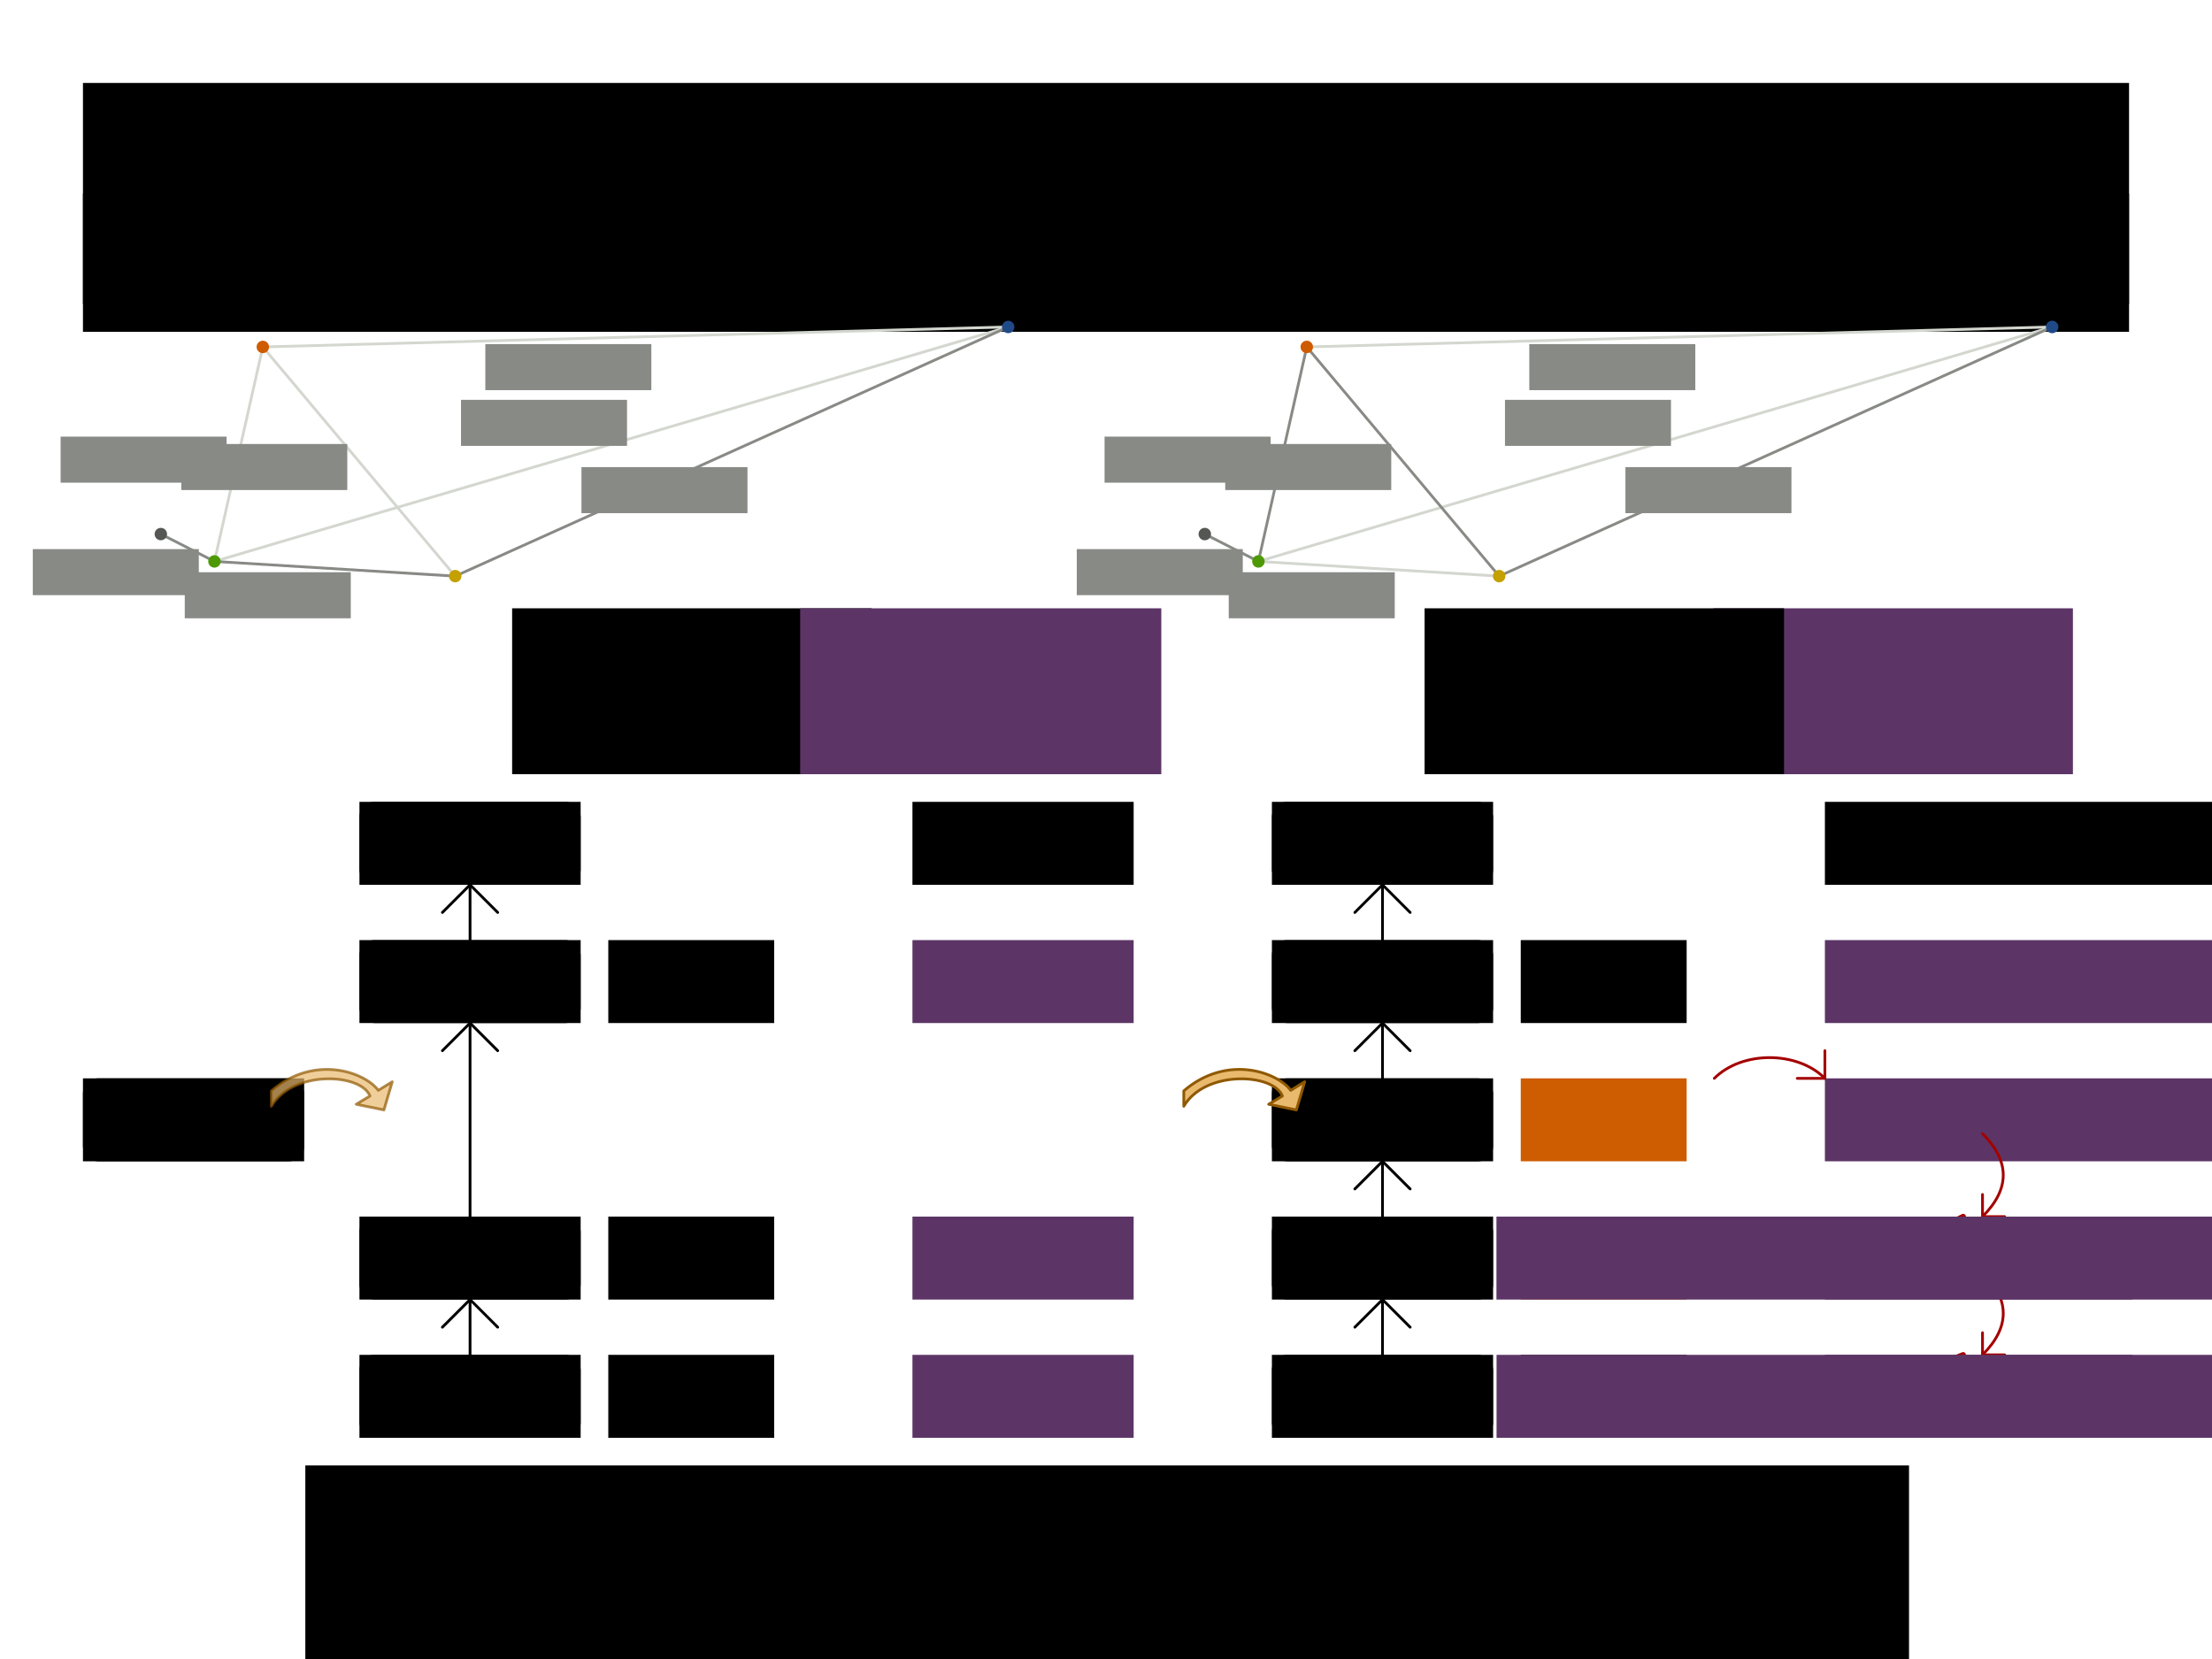 <?xml version="1.0" encoding="UTF-8" standalone="no"?>
<!-- Created with Inkscape (http://www.inkscape.org/) -->

<svg
   xmlns:dc="http://purl.org/dc/elements/1.1/"
   xmlns:cc="http://creativecommons.org/ns#"
   xmlns:rdf="http://www.w3.org/1999/02/22-rdf-syntax-ns#"
   xmlns:svg="http://www.w3.org/2000/svg"
   xmlns="http://www.w3.org/2000/svg"
   xmlns:sodipodi="http://sodipodi.sourceforge.net/DTD/sodipodi-0.dtd"
   xmlns:inkscape="http://www.inkscape.org/namespaces/inkscape"
   width="800"
   height="600"
   id="svg2"
   version="1.1"
   inkscape:version="0.48.3.1 r9886"
   sodipodi:docname="planningVariableListener.svg"
   inkscape:export-filename="planningVariableListener.png"
   inkscape:export-xdpi="90"
   inkscape:export-ydpi="90">
  <defs
     id="defs4">
    <inkscape:perspective
       sodipodi:type="inkscape:persp3d"
       inkscape:vp_x="0 : 526.18109 : 1"
       inkscape:vp_y="0 : 1000 : 0"
       inkscape:vp_z="744.09448 : 526.18109 : 1"
       inkscape:persp3d-origin="372.04724 : 350.78739 : 1"
       id="perspective10" />
    <inkscape:perspective
       id="perspective3633"
       inkscape:persp3d-origin="0.5 : 0.33333333 : 1"
       inkscape:vp_z="1 : 0.5 : 1"
       inkscape:vp_y="0 : 1000 : 0"
       inkscape:vp_x="0 : 0.5 : 1"
       sodipodi:type="inkscape:persp3d" />
    <inkscape:perspective
       id="perspective3633-0"
       inkscape:persp3d-origin="0.5 : 0.33333333 : 1"
       inkscape:vp_z="1 : 0.5 : 1"
       inkscape:vp_y="0 : 1000 : 0"
       inkscape:vp_x="0 : 0.5 : 1"
       sodipodi:type="inkscape:persp3d" />
    <inkscape:perspective
       id="perspective3633-4"
       inkscape:persp3d-origin="0.5 : 0.33333333 : 1"
       inkscape:vp_z="1 : 0.5 : 1"
       inkscape:vp_y="0 : 1000 : 0"
       inkscape:vp_x="0 : 0.5 : 1"
       sodipodi:type="inkscape:persp3d" />
    <inkscape:perspective
       id="perspective3633-6"
       inkscape:persp3d-origin="0.5 : 0.33333333 : 1"
       inkscape:vp_z="1 : 0.5 : 1"
       inkscape:vp_y="0 : 1000 : 0"
       inkscape:vp_x="0 : 0.5 : 1"
       sodipodi:type="inkscape:persp3d" />
    <inkscape:perspective
       id="perspective3702"
       inkscape:persp3d-origin="0.5 : 0.33333333 : 1"
       inkscape:vp_z="1 : 0.5 : 1"
       inkscape:vp_y="0 : 1000 : 0"
       inkscape:vp_x="0 : 0.5 : 1"
       sodipodi:type="inkscape:persp3d" />
    <inkscape:perspective
       id="perspective3740"
       inkscape:persp3d-origin="0.5 : 0.33333333 : 1"
       inkscape:vp_z="1 : 0.5 : 1"
       inkscape:vp_y="0 : 1000 : 0"
       inkscape:vp_x="0 : 0.5 : 1"
       sodipodi:type="inkscape:persp3d" />
    <inkscape:perspective
       id="perspective3775"
       inkscape:persp3d-origin="0.5 : 0.33333333 : 1"
       inkscape:vp_z="1 : 0.5 : 1"
       inkscape:vp_y="0 : 1000 : 0"
       inkscape:vp_x="0 : 0.5 : 1"
       sodipodi:type="inkscape:persp3d" />
    <inkscape:perspective
       id="perspective3775-7"
       inkscape:persp3d-origin="0.5 : 0.33333333 : 1"
       inkscape:vp_z="1 : 0.5 : 1"
       inkscape:vp_y="0 : 1000 : 0"
       inkscape:vp_x="0 : 0.5 : 1"
       sodipodi:type="inkscape:persp3d" />
    <inkscape:perspective
       id="perspective3775-4"
       inkscape:persp3d-origin="0.5 : 0.33333333 : 1"
       inkscape:vp_z="1 : 0.5 : 1"
       inkscape:vp_y="0 : 1000 : 0"
       inkscape:vp_x="0 : 0.5 : 1"
       sodipodi:type="inkscape:persp3d" />
    <inkscape:perspective
       id="perspective3775-75"
       inkscape:persp3d-origin="0.5 : 0.33333333 : 1"
       inkscape:vp_z="1 : 0.5 : 1"
       inkscape:vp_y="0 : 1000 : 0"
       inkscape:vp_x="0 : 0.5 : 1"
       sodipodi:type="inkscape:persp3d" />
    <inkscape:perspective
       id="perspective3896"
       inkscape:persp3d-origin="0.5 : 0.33333333 : 1"
       inkscape:vp_z="1 : 0.5 : 1"
       inkscape:vp_y="0 : 1000 : 0"
       inkscape:vp_x="0 : 0.5 : 1"
       sodipodi:type="inkscape:persp3d" />
    <inkscape:perspective
       id="perspective3896-4"
       inkscape:persp3d-origin="0.5 : 0.33333333 : 1"
       inkscape:vp_z="1 : 0.5 : 1"
       inkscape:vp_y="0 : 1000 : 0"
       inkscape:vp_x="0 : 0.5 : 1"
       sodipodi:type="inkscape:persp3d" />
    <inkscape:perspective
       id="perspective3927"
       inkscape:persp3d-origin="0.5 : 0.33333333 : 1"
       inkscape:vp_z="1 : 0.5 : 1"
       inkscape:vp_y="0 : 1000 : 0"
       inkscape:vp_x="0 : 0.5 : 1"
       sodipodi:type="inkscape:persp3d" />
    <inkscape:perspective
       id="perspective3927-3"
       inkscape:persp3d-origin="0.5 : 0.33333333 : 1"
       inkscape:vp_z="1 : 0.5 : 1"
       inkscape:vp_y="0 : 1000 : 0"
       inkscape:vp_x="0 : 0.5 : 1"
       sodipodi:type="inkscape:persp3d" />
    <inkscape:perspective
       id="perspective3927-8"
       inkscape:persp3d-origin="0.5 : 0.33333333 : 1"
       inkscape:vp_z="1 : 0.5 : 1"
       inkscape:vp_y="0 : 1000 : 0"
       inkscape:vp_x="0 : 0.5 : 1"
       sodipodi:type="inkscape:persp3d" />
    <inkscape:perspective
       id="perspective4002"
       inkscape:persp3d-origin="0.5 : 0.33333333 : 1"
       inkscape:vp_z="1 : 0.5 : 1"
       inkscape:vp_y="0 : 1000 : 0"
       inkscape:vp_x="0 : 0.5 : 1"
       sodipodi:type="inkscape:persp3d" />
    <inkscape:perspective
       id="perspective4002-7"
       inkscape:persp3d-origin="0.5 : 0.33333333 : 1"
       inkscape:vp_z="1 : 0.5 : 1"
       inkscape:vp_y="0 : 1000 : 0"
       inkscape:vp_x="0 : 0.5 : 1"
       sodipodi:type="inkscape:persp3d" />
    <inkscape:perspective
       id="perspective4002-2"
       inkscape:persp3d-origin="0.5 : 0.33333333 : 1"
       inkscape:vp_z="1 : 0.5 : 1"
       inkscape:vp_y="0 : 1000 : 0"
       inkscape:vp_x="0 : 0.5 : 1"
       sodipodi:type="inkscape:persp3d" />
    <inkscape:perspective
       id="perspective4077"
       inkscape:persp3d-origin="0.5 : 0.33333333 : 1"
       inkscape:vp_z="1 : 0.5 : 1"
       inkscape:vp_y="0 : 1000 : 0"
       inkscape:vp_x="0 : 0.5 : 1"
       sodipodi:type="inkscape:persp3d" />
    <inkscape:perspective
       id="perspective4077-4"
       inkscape:persp3d-origin="0.5 : 0.33333333 : 1"
       inkscape:vp_z="1 : 0.5 : 1"
       inkscape:vp_y="0 : 1000 : 0"
       inkscape:vp_x="0 : 0.5 : 1"
       sodipodi:type="inkscape:persp3d" />
    <inkscape:perspective
       id="perspective4077-46"
       inkscape:persp3d-origin="0.5 : 0.33333333 : 1"
       inkscape:vp_z="1 : 0.5 : 1"
       inkscape:vp_y="0 : 1000 : 0"
       inkscape:vp_x="0 : 0.5 : 1"
       sodipodi:type="inkscape:persp3d" />
    <inkscape:perspective
       id="perspective4152"
       inkscape:persp3d-origin="0.5 : 0.33333333 : 1"
       inkscape:vp_z="1 : 0.5 : 1"
       inkscape:vp_y="0 : 1000 : 0"
       inkscape:vp_x="0 : 0.5 : 1"
       sodipodi:type="inkscape:persp3d" />
    <inkscape:perspective
       id="perspective4152-7"
       inkscape:persp3d-origin="0.5 : 0.33333333 : 1"
       inkscape:vp_z="1 : 0.5 : 1"
       inkscape:vp_y="0 : 1000 : 0"
       inkscape:vp_x="0 : 0.5 : 1"
       sodipodi:type="inkscape:persp3d" />
    <inkscape:perspective
       id="perspective4152-0"
       inkscape:persp3d-origin="0.5 : 0.33333333 : 1"
       inkscape:vp_z="1 : 0.5 : 1"
       inkscape:vp_y="0 : 1000 : 0"
       inkscape:vp_x="0 : 0.5 : 1"
       sodipodi:type="inkscape:persp3d" />
    <inkscape:perspective
       id="perspective4227"
       inkscape:persp3d-origin="0.5 : 0.33333333 : 1"
       inkscape:vp_z="1 : 0.5 : 1"
       inkscape:vp_y="0 : 1000 : 0"
       inkscape:vp_x="0 : 0.5 : 1"
       sodipodi:type="inkscape:persp3d" />
    <inkscape:perspective
       id="perspective4227-1"
       inkscape:persp3d-origin="0.5 : 0.33333333 : 1"
       inkscape:vp_z="1 : 0.5 : 1"
       inkscape:vp_y="0 : 1000 : 0"
       inkscape:vp_x="0 : 0.5 : 1"
       sodipodi:type="inkscape:persp3d" />
    <inkscape:perspective
       id="perspective4227-3"
       inkscape:persp3d-origin="0.5 : 0.33333333 : 1"
       inkscape:vp_z="1 : 0.5 : 1"
       inkscape:vp_y="0 : 1000 : 0"
       inkscape:vp_x="0 : 0.5 : 1"
       sodipodi:type="inkscape:persp3d" />
    <inkscape:perspective
       id="perspective2987"
       inkscape:persp3d-origin="0.5 : 0.33333333 : 1"
       inkscape:vp_z="1 : 0.5 : 1"
       inkscape:vp_y="0 : 1000 : 0"
       inkscape:vp_x="0 : 0.5 : 1"
       sodipodi:type="inkscape:persp3d" />
    <inkscape:perspective
       id="perspective3018"
       inkscape:persp3d-origin="0.5 : 0.33333333 : 1"
       inkscape:vp_z="1 : 0.5 : 1"
       inkscape:vp_y="0 : 1000 : 0"
       inkscape:vp_x="0 : 0.5 : 1"
       sodipodi:type="inkscape:persp3d" />
    <inkscape:perspective
       id="perspective3049"
       inkscape:persp3d-origin="0.5 : 0.33333333 : 1"
       inkscape:vp_z="1 : 0.5 : 1"
       inkscape:vp_y="0 : 1000 : 0"
       inkscape:vp_x="0 : 0.5 : 1"
       sodipodi:type="inkscape:persp3d" />
  </defs>
  <sodipodi:namedview
     id="base"
     pagecolor="#ffffff"
     bordercolor="#666666"
     borderopacity="1.0"
     inkscape:pageopacity="1"
     inkscape:pageshadow="2"
     inkscape:zoom="1.3483333"
     inkscape:cx="400"
     inkscape:cy="300"
     inkscape:document-units="px"
     inkscape:current-layer="layer3"
     showgrid="true"
     width="800px"
     borderlayer="true"
     gridtolerance="10"
     inkscape:window-width="1680"
     inkscape:window-height="991"
     inkscape:window-x="1680"
     inkscape:window-y="27"
     inkscape:window-maximized="1"
     inkscape:snap-grids="false"
     inkscape:snap-bbox="false"
     showguides="true"
     inkscape:guide-bbox="true"
     inkscape:object-nodes="true"
     inkscape:snap-object-midpoints="true"
     inkscape:snap-nodes="true">
    <inkscape:grid
       empspacing="10"
       visible="true"
       enabled="true"
       snapvisiblegridlinesonly="true"
       spacingx="10px"
       spacingy="10px"
       dotted="true"
       type="xygrid"
       id="grid2845" />
  </sodipodi:namedview>
  <g
     inkscape:label="Base"
     inkscape:groupmode="layer"
     id="layer1"
     transform="translate(0,-452.362)">
    <flowRoot
       xml:space="preserve"
       id="flowRoot4302"
       style="font-size:36px;font-style:normal;font-variant:normal;font-weight:normal;font-stretch:normal;text-align:center;line-height:125%;writing-mode:lr-tb;text-anchor:middle;fill:#000000;fill-opacity:1;stroke:none;font-family:Arial;-inkscape-font-specification:Arial"
       transform="translate(-20,262.362)"><flowRegion
         id="flowRegion4304"><rect
           id="rect4306"
           width="740"
           height="90"
           x="50"
           y="220"
           style="font-size:36px;text-align:center;text-anchor:middle" /></flowRegion><flowPara
         id="flowPara4621">Planning Variable Listener</flowPara></flowRoot>    <g
       id="g3709"
       transform="translate(0,20)" />
    <flowRoot
       xml:space="preserve"
       id="flowRoot4157"
       style="fill:black;stroke:none;stroke-opacity:1;stroke-width:1px;stroke-linejoin:miter;stroke-linecap:butt;fill-opacity:1;font-family:Sans;font-style:normal;font-weight:normal;font-size:40px;line-height:125%;letter-spacing:0px;word-spacing:0px"><flowRegion
         id="flowRegion4159"><rect
           id="rect4161"
           width="10.955"
           height="72.472"
           x="16.011"
           y="-53.933" /></flowRegion><flowPara
         id="flowPara4163" /></flowRoot>    <flowRoot
       transform="translate(-20,372.362)"
       xml:space="preserve"
       id="flowRoot4302-6"
       style="font-size:14px;font-style:normal;font-variant:normal;font-weight:normal;font-stretch:normal;text-align:center;line-height:125%;writing-mode:lr-tb;text-anchor:middle;fill:#000000;fill-opacity:1;stroke:none;display:inline;font-family:Arial;-inkscape-font-specification:Arial"><flowRegion
         id="flowRegion4304-7"><rect
           id="rect4306-3"
           width="740"
           height="40"
           x="50"
           y="150"
           style="font-size:14px;text-align:center;text-anchor:middle" /></flowRegion><flowPara
         id="flowPara3157">When a Customer's assignment changes,</flowPara><flowPara
         id="flowPara3108">the arrival time of that customer (and of its trailing customers) change too.</flowPara></flowRoot>    <rect
       ry="5"
       rx="5"
       y="942.862"
       x="130.5"
       height="29"
       width="79"
       id="rect4017"
       style="fill:#729fcf;fill-opacity:1;stroke:#000000;stroke-width:1;stroke-linecap:round;stroke-linejoin:round;stroke-miterlimit:4;stroke-dasharray:none;display:inline" />
    <flowRoot
       transform="translate(70,822.362)"
       style="font-size:22px;font-style:normal;font-variant:normal;font-weight:normal;font-stretch:normal;text-align:center;line-height:125%;writing-mode:lr-tb;text-anchor:middle;fill:#000000;fill-opacity:1;display:inline;font-family:Arial;-inkscape-font-specification:Arial"
       id="flowRoot4019"
       xml:space="preserve"><flowRegion
         id="flowRegion4021"><rect
           style="fill:#000000;fill-opacity:1"
           y="120"
           x="60"
           height="30"
           width="80"
           id="rect4023" /></flowRegion><flowPara
         id="flowPara4025">Berlin</flowPara></flowRoot>    <g
       transform="translate(125,138.35)"
       id="g4027"
       style="stroke:#000000;stroke-width:1;stroke-opacity:1;display:inline">
      <path
         sodipodi:nodetypes="cc"
         style="color:#000000;fill:none;stroke:#000000;stroke-width:1px;stroke-linecap:round;stroke-linejoin:round;stroke-miterlimit:4;stroke-opacity:1;stroke-dasharray:none;stroke-dashoffset:0;marker:none;visibility:visible;display:inline;overflow:visible;enable-background:accumulate"
         d="M 90,270 90,200"
         id="path4029"
         inkscape:connector-curvature="0"
         transform="translate(-45,484.012)" />
      <path
         style="color:#000000;fill:none;stroke:#000000;stroke-width:1px;stroke-linecap:round;stroke-linejoin:round;stroke-miterlimit:4;stroke-opacity:1;stroke-dasharray:none;stroke-dashoffset:0;marker:none;visibility:visible;display:inline;overflow:visible;enable-background:accumulate"
         d="m 80,210 10,-10 10,10"
         id="path4031"
         inkscape:connector-curvature="0"
         transform="translate(-45,484.012)" />
    </g>
    <g
       style="display:inline"
       transform="translate(125,148.35)"
       id="g4033">
      <rect
         style="fill:#d3d7cf;fill-opacity:1;stroke:#000000;stroke-width:1;stroke-linecap:round;stroke-linejoin:round;stroke-miterlimit:4;stroke-dasharray:none"
         id="rect4035"
         width="79"
         height="29"
         x="5.5"
         y="594.512"
         rx="5"
         ry="5" />
      <flowRoot
         xml:space="preserve"
         id="flowRoot4037"
         style="font-size:22px;font-style:normal;font-variant:normal;font-weight:normal;font-stretch:normal;text-align:center;line-height:125%;writing-mode:lr-tb;text-anchor:middle;fill:#000000;fill-opacity:1;font-family:Arial;-inkscape-font-specification:Arial"
         transform="translate(-55,474.012)"><flowRegion
           id="flowRegion4039"><rect
             id="rect4041"
             width="80"
             height="30"
             x="60"
             y="120"
             style="fill:#000000;fill-opacity:1" /></flowRegion><flowPara
           id="flowPara4043">Start</flowPara></flowRoot>    </g>
    <rect
       ry="5"
       rx="5"
       y="792.862"
       x="130.5"
       height="29"
       width="79"
       id="rect4045"
       style="fill:#8ae234;fill-opacity:1;stroke:#000000;stroke-width:1;stroke-linecap:round;stroke-linejoin:round;stroke-miterlimit:4;stroke-dasharray:none;display:inline" />
    <flowRoot
       transform="translate(70,672.362)"
       style="font-size:22px;font-style:normal;font-variant:normal;font-weight:normal;font-stretch:normal;text-align:center;line-height:125%;writing-mode:lr-tb;text-anchor:middle;fill:#000000;fill-opacity:1;display:inline;font-family:Arial;-inkscape-font-specification:Arial"
       id="flowRoot4047"
       xml:space="preserve"><flowRegion
         id="flowRegion4049"><rect
           style="fill:#000000;fill-opacity:1"
           y="120"
           x="60"
           height="30"
           width="80"
           id="rect4051" /></flowRegion><flowPara
         id="flowPara4053">Brus.</flowPara></flowRoot>    <g
       style="display:inline"
       transform="translate(125,88.35)"
       id="g4055">
      <path
         sodipodi:nodetypes="cc"
         style="color:#000000;fill:none;stroke:#000000;stroke-width:1px;stroke-linecap:round;stroke-linejoin:round;stroke-miterlimit:4;stroke-opacity:1;stroke-dasharray:none;stroke-dashoffset:0;marker:none;visibility:visible;display:inline;overflow:visible;enable-background:accumulate"
         d="M 90,220 90,200"
         id="path4057"
         inkscape:connector-curvature="0"
         transform="translate(-45,484.012)" />
      <path
         style="color:#000000;fill:none;stroke:#000000;stroke-width:1px;stroke-linecap:round;stroke-linejoin:round;stroke-miterlimit:4;stroke-opacity:1;stroke-dasharray:none;stroke-dashoffset:0;marker:none;visibility:visible;display:inline;overflow:visible;enable-background:accumulate"
         d="m 80,210 10,-10 10,10"
         id="path4059"
         inkscape:connector-curvature="0"
         transform="translate(-45,484.012)" />
    </g>
    <rect
       ry="5"
       rx="5"
       y="892.862"
       x="130.5"
       height="29"
       width="79"
       id="rect4077"
       style="fill:#fce94f;fill-opacity:1;stroke:#000000;stroke-width:1;stroke-linecap:round;stroke-linejoin:round;stroke-miterlimit:4;stroke-dasharray:none;display:inline" />
    <flowRoot
       transform="translate(70,772.362)"
       style="font-size:22px;font-style:normal;font-variant:normal;font-weight:normal;font-stretch:normal;text-align:center;line-height:125%;writing-mode:lr-tb;text-anchor:middle;fill:#000000;fill-opacity:1;display:inline;font-family:Arial;-inkscape-font-specification:Arial"
       id="flowRoot4079"
       xml:space="preserve"><flowRegion
         id="flowRegion4081"><rect
           style="fill:#000000;fill-opacity:1"
           y="120"
           x="60"
           height="30"
           width="80"
           id="rect4083" /></flowRegion><flowPara
         id="flowPara4085">Bonn</flowPara></flowRoot>    <g
       style="display:inline"
       transform="translate(125,238.35)"
       id="g4087">
      <path
         sodipodi:nodetypes="cc"
         style="color:#000000;fill:none;stroke:#000000;stroke-width:1px;stroke-linecap:round;stroke-linejoin:round;stroke-miterlimit:4;stroke-opacity:1;stroke-dasharray:none;stroke-dashoffset:0;marker:none;visibility:visible;display:inline;overflow:visible;enable-background:accumulate"
         d="M 90,220 90,200"
         id="path4089"
         inkscape:connector-curvature="0"
         transform="translate(-45,484.012)" />
      <path
         style="color:#000000;fill:none;stroke:#000000;stroke-width:1px;stroke-linecap:round;stroke-linejoin:round;stroke-miterlimit:4;stroke-opacity:1;stroke-dasharray:none;stroke-dashoffset:0;marker:none;visibility:visible;display:inline;overflow:visible;enable-background:accumulate"
         d="m 80,210 10,-10 10,10"
         id="path4091"
         inkscape:connector-curvature="0"
         transform="translate(-45,484.012)" />
    </g>
    <flowRoot
       transform="translate(370,717.899)"
       xml:space="preserve"
       id="flowRoot3233"
       style="font-size:20px;font-style:normal;font-variant:normal;font-weight:normal;font-stretch:normal;text-align:start;line-height:125%;writing-mode:lr-tb;text-anchor:start;fill:#000000;fill-opacity:1;stroke:none;font-family:Arial;-inkscape-font-specification:Arial"><flowRegion
         id="flowRegion3235"><rect
           id="rect3237"
           width="80"
           height="30"
           x="-40"
           y="24.463"
           style="font-size:20px;font-style:normal;text-align:start;text-anchor:start;fill:#000000;fill-opacity:1;-inkscape-font-specification:Arial" /></flowRegion><flowPara
         id="flowPara3239">  6:30</flowPara></flowRoot>    <rect
       ry="5"
       rx="5"
       y="842.862"
       x="30.5"
       height="29"
       width="79"
       id="rect3279"
       style="fill:#fcaf3e;fill-opacity:1;stroke:#000000;stroke-width:1;stroke-linecap:round;stroke-linejoin:round;stroke-miterlimit:4;stroke-dasharray:none;display:inline" />
    <flowRoot
       transform="translate(-30,722.362)"
       style="font-size:22px;font-style:normal;font-variant:normal;font-weight:normal;font-stretch:normal;text-align:center;line-height:125%;writing-mode:lr-tb;text-anchor:middle;fill:#000000;fill-opacity:1;display:inline;font-family:Arial;-inkscape-font-specification:Arial"
       id="flowRoot3291"
       xml:space="preserve"><flowRegion
         id="flowRegion3293"><rect
           style="fill:#000000;fill-opacity:1"
           y="120"
           x="60"
           height="30"
           width="80"
           id="rect3295" /></flowRegion><flowPara
         id="flowPara3297">Amst.</flowPara></flowRoot>    <path
       sodipodi:nodetypes="cccccccc"
       id="path3349"
       d="m 128.836,851.732 10.014,2.048 3.009,-10.177 -5.035,3.09 c -4.883,-6.559 -23.084,-13.181 -38.682,0.19 l 0,5.578 c 7.653,-13.18 32.432,-11.981 35.661,-3.708 z"
       style="opacity:0.7;fill:#e9b96e;fill-opacity:1;fill-rule:nonzero;stroke:#8f5902;stroke-width:1;stroke-linecap:round;stroke-linejoin:round;stroke-miterlimit:4;stroke-opacity:1;display:inline"
       inkscape:connector-curvature="0" />
    <flowRoot
       transform="translate(270,867.9)"
       xml:space="preserve"
       id="flowRoot3371"
       style="font-size:20px;font-style:normal;font-variant:normal;font-weight:normal;font-stretch:normal;text-align:center;line-height:125%;writing-mode:lr-tb;text-anchor:middle;fill:#000000;fill-opacity:1;stroke:none;font-family:Arial;-inkscape-font-specification:Arial"><flowRegion
         id="flowRegion3373"><rect
           id="rect3375"
           width="60"
           height="30"
           x="-50"
           y="24.462"
           style="font-size:20px;font-style:normal;text-align:center;text-anchor:middle;fill:#000000;fill-opacity:1;-inkscape-font-specification:Arial" /></flowRegion><flowPara
         id="flowPara3377">Brus.</flowPara></flowRoot>    <flowRoot
       style="font-size:20px;font-style:normal;font-variant:normal;font-weight:normal;font-stretch:normal;text-align:center;line-height:125%;writing-mode:lr-tb;text-anchor:middle;fill:#000000;fill-opacity:1;stroke:none;font-family:Arial;-inkscape-font-specification:Arial"
       id="flowRoot3379"
       xml:space="preserve"
       transform="translate(270,917.9)"><flowRegion
         id="flowRegion3381"><rect
           style="font-size:20px;font-style:normal;text-align:center;text-anchor:middle;fill:#000000;fill-opacity:1;-inkscape-font-specification:Arial"
           y="24.462"
           x="-50"
           height="30"
           width="60"
           id="rect3383" /></flowRegion><flowPara
         id="flowPara3385">Bonn</flowPara></flowRoot>    <flowRoot
       transform="translate(270,767.9)"
       xml:space="preserve"
       id="flowRoot3387"
       style="font-size:20px;font-style:normal;font-variant:normal;font-weight:normal;font-stretch:normal;text-align:center;line-height:125%;writing-mode:lr-tb;text-anchor:middle;fill:#000000;fill-opacity:1;stroke:none;font-family:Arial;-inkscape-font-specification:Arial"><flowRegion
         id="flowRegion3389"><rect
           id="rect3391"
           width="60"
           height="30"
           x="-50"
           y="24.462"
           style="font-size:20px;font-style:normal;text-align:center;text-anchor:middle;fill:#000000;fill-opacity:1;-inkscape-font-specification:Arial" /></flowRegion><flowPara
         style="text-align:center;text-anchor:middle;fill:#000000;fill-opacity:1"
         id="flowPara3393">Start</flowPara></flowRoot>    <flowRoot
       style="font-size:20px;font-style:normal;font-variant:normal;font-weight:normal;font-stretch:normal;text-align:center;line-height:125%;writing-mode:lr-tb;text-anchor:middle;fill:#000000;fill-opacity:1;stroke:none;font-family:Arial;-inkscape-font-specification:Arial"
       id="flowRoot3395"
       xml:space="preserve"
       transform="translate(185.217,667.585)"><flowRegion
         id="flowRegion3397"><rect
           style="font-size:20px;font-style:normal;fill:#000000;fill-opacity:1;-inkscape-font-specification:Arial"
           y="4.777"
           x="-0"
           height="60"
           width="130"
           id="rect3399" /></flowRegion><flowPara
         id="flowPara3401">previous</flowPara><flowPara
         id="flowPara3403"
         style="font-size:14px;font-style:normal;fill:#000000;fill-opacity:1;-inkscape-font-specification:Arial">genuine</flowPara><flowPara
         style="font-size:14px;font-style:normal;fill:#000000;fill-opacity:1;-inkscape-font-specification:Arial"
         id="flowPara3405">variable</flowPara></flowRoot>    <g
       id="g3646"
       transform="translate(11.397,0)">
      <path
         inkscape:connector-curvature="0"
         id="path3246"
         d="M 83.65,577.837 353.232,570.613"
         style="color:#000000;fill:none;stroke:#d3d7cf;stroke-width:1px;stroke-linecap:round;stroke-linejoin:round;stroke-miterlimit:4;stroke-opacity:1;stroke-dasharray:none;stroke-dashoffset:0;marker:none;visibility:visible;display:inline;overflow:visible;enable-background:accumulate" />
      <path
         inkscape:connector-curvature="0"
         id="path3248"
         d="M 66.16,655.404 353.232,570.613"
         style="color:#000000;fill:none;stroke:#d3d7cf;stroke-width:1px;stroke-linecap:round;stroke-linejoin:round;stroke-miterlimit:4;stroke-opacity:1;stroke-dasharray:none;stroke-dashoffset:0;marker:none;visibility:visible;display:inline;overflow:visible;enable-background:accumulate" />
      <path
         inkscape:connector-curvature="0"
         id="path3551"
         d="M 153.232,660.727 66.16,655.404"
         style="color:#000000;fill:none;stroke:#888a85;stroke-width:1px;stroke-linecap:round;stroke-linejoin:round;stroke-miterlimit:4;stroke-opacity:1;stroke-dasharray:none;stroke-dashoffset:0;marker:none;visibility:visible;display:inline;overflow:visible;enable-background:accumulate"
         sodipodi:nodetypes="cc" />
      <path
         sodipodi:nodetypes="cc"
         style="color:#000000;fill:none;stroke:#888a85;stroke-width:1px;stroke-linecap:round;stroke-linejoin:round;stroke-miterlimit:4;stroke-opacity:1;stroke-dasharray:none;stroke-dashoffset:0;marker:none;visibility:visible;display:inline;overflow:visible;enable-background:accumulate"
         d="M 153.232,660.727 353.232,570.613"
         id="path3549"
         inkscape:connector-curvature="0" />
      <path
         sodipodi:nodetypes="cc"
         style="color:#000000;fill:none;stroke:#d3d7cf;stroke-width:1px;stroke-linecap:round;stroke-linejoin:round;stroke-miterlimit:4;stroke-opacity:1;stroke-dasharray:none;stroke-dashoffset:0;marker:none;visibility:visible;display:inline;overflow:visible;enable-background:accumulate"
         d="M 83.65,577.837 66.16,655.404"
         id="path3553"
         inkscape:connector-curvature="0" />
      <path
         inkscape:connector-curvature="0"
         id="path3242"
         d="M 153.232,660.727 83.65,577.837"
         style="color:#000000;fill:none;stroke:#d3d7cf;stroke-width:1px;stroke-linecap:round;stroke-linejoin:round;stroke-miterlimit:4;stroke-opacity:1;stroke-dasharray:none;stroke-dashoffset:0;marker:none;visibility:visible;display:inline;overflow:visible;enable-background:accumulate" />
      <path
         inkscape:connector-curvature="0"
         id="path3244"
         d="M 66.16,655.404 46.768,645.518"
         style="color:#000000;fill:none;stroke:#888a85;stroke-width:1px;stroke-linecap:round;stroke-linejoin:round;stroke-miterlimit:4;stroke-opacity:1;stroke-dasharray:none;stroke-dashoffset:0;marker:none;visibility:visible;display:inline;overflow:visible;enable-background:accumulate" />
      <flowRoot
         style="font-size:10px;font-style:normal;font-variant:normal;font-weight:normal;font-stretch:normal;text-align:end;line-height:125%;writing-mode:lr-tb;text-anchor:end;fill:#888a85;fill-opacity:1;stroke:none;font-family:Arial;-inkscape-font-specification:Arial"
         id="flowRoot3257"
         xml:space="preserve"
         transform="translate(0.467,646.179)"><flowRegion
           id="flowRegion3259"><rect
             style="font-size:10px;font-style:normal;text-align:end;text-anchor:end;fill:#888a85;fill-opacity:1;-inkscape-font-specification:Arial"
             y="4.777"
             x="-0"
             height="16.654"
             width="60.038"
             id="rect3261" /></flowRegion><flowPara
           style="font-size:10px;font-style:normal;text-align:end;text-anchor:end;fill:#888a85;fill-opacity:1;-inkscape-font-specification:Arial"
           id="flowPara3268">½h</flowPara></flowRoot>      <flowRoot
         transform="translate(55.426,654.544)"
         xml:space="preserve"
         id="flowRoot3275"
         style="font-size:10px;font-style:normal;font-variant:normal;font-weight:normal;font-stretch:normal;text-align:end;line-height:125%;writing-mode:lr-tb;text-anchor:end;fill:#888a85;fill-opacity:1;stroke:none;font-family:Arial;-inkscape-font-specification:Arial"><flowRegion
           id="flowRegion3277"><rect
             id="rect3280"
             width="60.038"
             height="16.654"
             x="-0"
             y="4.777"
             style="font-size:10px;font-style:normal;text-align:end;text-anchor:end;fill:#888a85;fill-opacity:1;-inkscape-font-specification:Arial" /></flowRegion><flowPara
           id="flowPara3282"
           style="font-size:10px;font-style:normal;text-align:end;text-anchor:end;fill:#888a85;fill-opacity:1;-inkscape-font-specification:Arial">2h</flowPara></flowRoot>      <flowRoot
         style="font-size:10px;font-style:normal;font-variant:normal;font-weight:normal;font-stretch:normal;text-align:end;line-height:125%;writing-mode:lr-tb;text-anchor:end;fill:#888a85;fill-opacity:1;stroke:none;font-family:Arial;-inkscape-font-specification:Arial"
         id="flowRoot3284"
         xml:space="preserve"
         transform="translate(198.901,616.521)"><flowRegion
           id="flowRegion3286"><rect
             style="font-size:10px;font-style:normal;text-align:end;text-anchor:end;fill:#888a85;fill-opacity:1;-inkscape-font-specification:Arial"
             y="4.777"
             x="-0"
             height="16.654"
             width="60.038"
             id="rect3288" /></flowRegion><flowPara
           style="font-size:10px;font-style:normal;text-align:end;text-anchor:end;fill:#888a85;fill-opacity:1;-inkscape-font-specification:Arial"
           id="flowPara3290">5h</flowPara></flowRoot>      <flowRoot
         transform="translate(155.336,592.186)"
         xml:space="preserve"
         id="flowRoot3292"
         style="font-size:10px;font-style:normal;font-variant:normal;font-weight:normal;font-stretch:normal;text-align:end;line-height:125%;writing-mode:lr-tb;text-anchor:end;fill:#888a85;fill-opacity:1;stroke:none;font-family:Arial;-inkscape-font-specification:Arial"><flowRegion
           id="flowRegion3294"><rect
             id="rect3296"
             width="60.038"
             height="16.654"
             x="-0"
             y="4.777"
             style="font-size:10px;font-style:normal;text-align:end;text-anchor:end;fill:#888a85;fill-opacity:1;-inkscape-font-specification:Arial" /></flowRegion><flowPara
           id="flowPara3298"
           style="font-size:10px;font-style:normal;text-align:end;text-anchor:end;fill:#888a85;fill-opacity:1;-inkscape-font-specification:Arial">7h</flowPara></flowRoot>      <flowRoot
         style="font-size:10px;font-style:normal;font-variant:normal;font-weight:normal;font-stretch:normal;text-align:end;line-height:125%;writing-mode:lr-tb;text-anchor:end;fill:#888a85;fill-opacity:1;stroke:none;font-family:Arial;-inkscape-font-specification:Arial"
         id="flowRoot3300"
         xml:space="preserve"
         transform="translate(164.13,572.034)"><flowRegion
           id="flowRegion3302"><rect
             style="font-size:10px;font-style:normal;text-align:end;text-anchor:end;fill:#888a85;fill-opacity:1;-inkscape-font-specification:Arial"
             y="4.777"
             x="-0"
             height="16.654"
             width="60.038"
             id="rect3304" /></flowRegion><flowPara
           style="font-size:10px;font-style:normal;text-align:end;text-anchor:end;fill:#888a85;fill-opacity:1;-inkscape-font-specification:Arial"
           id="flowPara3306">6h</flowPara></flowRoot>      <flowRoot
         transform="translate(54.162,608.161)"
         xml:space="preserve"
         id="flowRoot3308"
         style="font-size:10px;font-style:normal;font-variant:normal;font-weight:normal;font-stretch:normal;text-align:end;line-height:125%;writing-mode:lr-tb;text-anchor:end;fill:#888a85;fill-opacity:1;stroke:none;font-family:Arial;-inkscape-font-specification:Arial"><flowRegion
           id="flowRegion3310"><rect
             id="rect3312"
             width="60.038"
             height="16.654"
             x="-0"
             y="4.777"
             style="font-size:10px;font-style:normal;text-align:end;text-anchor:end;fill:#888a85;fill-opacity:1;-inkscape-font-specification:Arial" /></flowRegion><flowPara
           id="flowPara3314"
           style="font-size:10px;font-style:normal;text-align:end;text-anchor:end;fill:#888a85;fill-opacity:1;-inkscape-font-specification:Arial">2½h</flowPara></flowRoot>      <flowRoot
         style="font-size:10px;font-style:normal;font-variant:normal;font-weight:normal;font-stretch:normal;text-align:end;line-height:125%;writing-mode:lr-tb;text-anchor:end;fill:#888a85;fill-opacity:1;stroke:none;font-family:Arial;-inkscape-font-specification:Arial"
         id="flowRoot3316"
         xml:space="preserve"
         transform="translate(10.523,605.499)"><flowRegion
           id="flowRegion3318"><rect
             style="font-size:10px;font-style:normal;text-align:end;text-anchor:end;fill:#888a85;fill-opacity:1;-inkscape-font-specification:Arial"
             y="4.777"
             x="-0"
             height="16.654"
             width="60.038"
             id="rect3320" /></flowRegion><flowPara
           style="font-size:10px;font-style:normal;text-align:end;text-anchor:end;fill:#888a85;fill-opacity:1;-inkscape-font-specification:Arial"
           id="flowPara3322">2½h</flowPara></flowRoot>      <path
         sodipodi:type="arc"
         style="color:#000000;fill:#555753;fill-opacity:1;fill-rule:nonzero;stroke:none;stroke-width:2;marker:none;visibility:visible;display:inline;overflow:visible;enable-background:accumulate"
         id="path3230"
         sodipodi:cx="145"
         sodipodi:cy="315"
         sodipodi:rx="5"
         sodipodi:ry="5"
         d="m 150,315 c 0,2.761 -2.239,5 -5,5 -2.761,0 -5,-2.239 -5,-5 0,-2.761 2.239,-5 5,-5 2.761,0 5,2.239 5,5 z"
         transform="matrix(0.45,0,0,0.45,-18.482,503.768)" />
      <path
         transform="matrix(0.45,0,0,0.45,18.4,436.087)"
         d="m 150,315 c 0,2.761 -2.239,5 -5,5 -2.761,0 -5,-2.239 -5,-5 0,-2.761 2.239,-5 5,-5 2.761,0 5,2.239 5,5 z"
         sodipodi:ry="5"
         sodipodi:rx="5"
         sodipodi:cy="315"
         sodipodi:cx="145"
         id="path3232"
         style="color:#000000;fill:#ce5c00;fill-opacity:1;fill-rule:nonzero;stroke:none;stroke-width:2;marker:none;visibility:visible;display:inline;overflow:visible;enable-background:accumulate"
         sodipodi:type="arc" />
      <path
         transform="matrix(0.45,0,0,0.45,0.91,513.654)"
         d="m 150,315 c 0,2.761 -2.239,5 -5,5 -2.761,0 -5,-2.239 -5,-5 0,-2.761 2.239,-5 5,-5 2.761,0 5,2.239 5,5 z"
         sodipodi:ry="5"
         sodipodi:rx="5"
         sodipodi:cy="315"
         sodipodi:cx="145"
         id="path7585-13"
         style="color:#000000;fill:#4e9a06;fill-opacity:1;fill-rule:nonzero;stroke:none;stroke-width:2;marker:none;visibility:visible;display:inline;overflow:visible;enable-background:accumulate"
         sodipodi:type="arc" />
      <path
         sodipodi:type="arc"
         style="color:#000000;fill:#c4a000;fill-opacity:1;fill-rule:nonzero;stroke:none;stroke-width:2;marker:none;visibility:visible;display:inline;overflow:visible;enable-background:accumulate"
         id="path3234"
         sodipodi:cx="145"
         sodipodi:cy="315"
         sodipodi:rx="5"
         sodipodi:ry="5"
         d="m 150,315 c 0,2.761 -2.239,5 -5,5 -2.761,0 -5,-2.239 -5,-5 0,-2.761 2.239,-5 5,-5 2.761,0 5,2.239 5,5 z"
         transform="matrix(0.45,0,0,0.45,87.982,518.977)" />
      <path
         transform="matrix(0.45,0,0,0.45,287.982,428.863)"
         d="m 150,315 c 0,2.761 -2.239,5 -5,5 -2.761,0 -5,-2.239 -5,-5 0,-2.761 2.239,-5 5,-5 2.761,0 5,2.239 5,5 z"
         sodipodi:ry="5"
         sodipodi:rx="5"
         sodipodi:cy="315"
         sodipodi:cx="145"
         id="path3236"
         style="color:#000000;fill:#204a87;fill-opacity:1;fill-rule:nonzero;stroke:none;stroke-width:2;marker:none;visibility:visible;display:inline;overflow:visible;enable-background:accumulate"
         sodipodi:type="arc" />
    </g>
  </g>
  <g
     inkscape:groupmode="layer"
     id="layer3"
     inkscape:label="Before arrival time">
    <flowRoot
       style="font-size:20px;font-style:normal;font-variant:normal;font-weight:normal;font-stretch:normal;text-align:start;line-height:125%;writing-mode:lr-tb;text-anchor:start;fill:#5c3566;fill-opacity:1;stroke:none;font-family:Arial;-inkscape-font-specification:Arial"
       id="flowRoot3243"
       xml:space="preserve"
       transform="translate(370,315.538)"><flowRegion
         id="flowRegion3245"><rect
           style="font-size:20px;font-style:normal;text-align:start;text-anchor:start;fill:#5c3566;-inkscape-font-specification:Arial"
           y="24.462"
           x="-40"
           height="30"
           width="80"
           id="rect3247" /></flowRegion><flowPara
         id="flowPara3249">  7:00</flowPara></flowRoot>    <flowRoot
       style="font-size:20px;font-style:normal;font-variant:normal;font-weight:normal;font-stretch:normal;text-align:start;line-height:125%;writing-mode:lr-tb;text-anchor:start;fill:#5c3566;fill-opacity:1;stroke:none;font-family:Arial;-inkscape-font-specification:Arial"
       id="flowRoot3259"
       xml:space="preserve"
       transform="translate(370,415.538)"><flowRegion
         id="flowRegion3261"><rect
           style="font-size:20px;font-style:normal;text-align:start;text-anchor:start;fill:#5c3566;-inkscape-font-specification:Arial"
           y="24.462"
           x="-40"
           height="30"
           width="80"
           id="rect3263" /></flowRegion><flowPara
         id="flowPara3265">  9:00</flowPara></flowRoot>    <flowRoot
       transform="translate(370,465.538)"
       xml:space="preserve"
       id="flowRoot3267"
       style="font-size:20px;font-style:normal;font-variant:normal;font-weight:normal;font-stretch:normal;text-align:start;line-height:125%;writing-mode:lr-tb;text-anchor:start;fill:#5c3566;fill-opacity:1;stroke:none;font-family:Arial;-inkscape-font-specification:Arial"><flowRegion
         id="flowRegion3269"><rect
           id="rect3271"
           width="80"
           height="30"
           x="-40"
           y="24.462"
           style="font-size:20px;font-style:normal;text-align:start;text-anchor:start;fill:#5c3566;-inkscape-font-specification:Arial" /></flowRegion><flowPara
         id="flowPara3273">14:00</flowPara></flowRoot>    <flowRoot
       transform="translate(289.392,215.223)"
       xml:space="preserve"
       id="flowRoot3193"
       style="font-size:20px;font-style:normal;font-variant:normal;font-weight:normal;font-stretch:normal;text-align:center;line-height:125%;writing-mode:lr-tb;text-anchor:middle;fill:#5c3566;fill-opacity:1;stroke:none;font-family:Arial;-inkscape-font-specification:Arial"><flowRegion
         id="flowRegion3195"><rect
           id="rect3197"
           width="130.608"
           height="60"
           x="-0.001"
           y="4.777"
           style="font-size:20px;font-style:normal;fill:#5c3566;-inkscape-font-specification:Arial" /></flowRegion><flowPara
         id="flowPara3199">arrival time</flowPara><flowPara
         style="font-size:14px;font-style:normal;-inkscape-font-specification:Arial"
         id="flowPara3201">shadow</flowPara><flowPara
         style="font-size:14px;font-style:normal;-inkscape-font-specification:Arial"
         id="flowPara3407">variable</flowPara></flowRoot>  </g>
  <g
     inkscape:groupmode="layer"
     id="layer2"
     inkscape:label="After move"
     style="display:inline">
    <flowRoot
       style="font-size:20px;font-style:normal;font-variant:normal;font-weight:normal;font-stretch:normal;text-align:center;line-height:125%;writing-mode:lr-tb;text-anchor:middle;fill:#5c3566;fill-opacity:1;stroke:none;font-family:Arial;-inkscape-font-specification:Arial"
       id="flowRoot3374"
       xml:space="preserve"
       transform="translate(619.7,215.223)"><flowRegion
         id="flowRegion3376"><rect
           style="font-size:20px;font-style:normal;fill:#5c3566;-inkscape-font-specification:Arial"
           y="4.777"
           x="-0"
           height="60"
           width="130"
           id="rect3378" /></flowRegion><flowPara
         id="flowPara4161">arrival time</flowPara><flowPara
         id="flowPara3191"
         style="font-size:14px;font-style:normal;-inkscape-font-specification:Arial">shadow</flowPara><flowPara
         style="font-size:14px;font-style:normal;-inkscape-font-specification:Arial"
         id="flowPara3411">variable</flowPara></flowRoot>    <rect
       style="fill:#729fcf;fill-opacity:1;stroke:#000000;stroke-width:1;stroke-linecap:round;stroke-linejoin:round;stroke-miterlimit:4;stroke-dasharray:none;display:inline"
       id="rect3281"
       width="79"
       height="29"
       x="460.5"
       y="490.5"
       rx="5"
       ry="5" />
    <flowRoot
       xml:space="preserve"
       id="flowRoot3283"
       style="font-size:22px;font-style:normal;font-variant:normal;font-weight:normal;font-stretch:normal;text-align:center;line-height:125%;writing-mode:lr-tb;text-anchor:middle;fill:#000000;fill-opacity:1;display:inline;font-family:Arial;-inkscape-font-specification:Arial"
       transform="translate(400,370)"><flowRegion
         id="flowRegion3285"><rect
           id="rect3287"
           width="80"
           height="30"
           x="60"
           y="120"
           style="fill:#000000;fill-opacity:1" /></flowRegion><flowPara
         id="flowPara3289">Berlin</flowPara></flowRoot>    <g
       id="g3305"
       transform="translate(455,-304.012)"
       style="display:inline">
      <rect
         ry="5"
         rx="5"
         y="594.512"
         x="5.5"
         height="29"
         width="79"
         id="rect3307"
         style="fill:#d3d7cf;fill-opacity:1;stroke:#000000;stroke-width:1;stroke-linecap:round;stroke-linejoin:round;stroke-miterlimit:4;stroke-dasharray:none" />
      <flowRoot
         transform="translate(-55,474.012)"
         style="font-size:22px;font-style:normal;font-variant:normal;font-weight:normal;font-stretch:normal;text-align:center;line-height:125%;writing-mode:lr-tb;text-anchor:middle;fill:#000000;fill-opacity:1;font-family:Arial;-inkscape-font-specification:Arial"
         id="flowRoot3309"
         xml:space="preserve"><flowRegion
           id="flowRegion3311"><rect
             style="fill:#000000;fill-opacity:1"
             y="120"
             x="60"
             height="30"
             width="80"
             id="rect3313" /></flowRegion><flowPara
           id="flowPara3315">Start</flowPara></flowRoot>    </g>
    <rect
       style="fill:#8ae234;fill-opacity:1;stroke:#000000;stroke-width:1;stroke-linecap:round;stroke-linejoin:round;stroke-miterlimit:4;stroke-dasharray:none;display:inline"
       id="rect3317"
       width="79"
       height="29"
       x="460.5"
       y="340.5"
       rx="5"
       ry="5" />
    <flowRoot
       xml:space="preserve"
       id="flowRoot3319"
       style="font-size:22px;font-style:normal;font-variant:normal;font-weight:normal;font-stretch:normal;text-align:center;line-height:125%;writing-mode:lr-tb;text-anchor:middle;fill:#000000;fill-opacity:1;display:inline;font-family:Arial;-inkscape-font-specification:Arial"
       transform="translate(400,220)"><flowRegion
         id="flowRegion3321"><rect
           id="rect3323"
           width="80"
           height="30"
           x="60"
           y="120"
           style="fill:#000000;fill-opacity:1" /></flowRegion><flowPara
         id="flowPara3325">Brus.</flowPara></flowRoot>    <g
       id="g3327"
       transform="translate(455,-364.012)"
       style="display:inline">
      <path
         transform="translate(-45,484.012)"
         inkscape:connector-curvature="0"
         id="path3329"
         d="M 90,220 90,200"
         style="color:#000000;fill:none;stroke:#000000;stroke-width:1px;stroke-linecap:round;stroke-linejoin:round;stroke-miterlimit:4;stroke-opacity:1;stroke-dasharray:none;stroke-dashoffset:0;marker:none;visibility:visible;display:inline;overflow:visible;enable-background:accumulate"
         sodipodi:nodetypes="cc" />
      <path
         transform="translate(-45,484.012)"
         inkscape:connector-curvature="0"
         id="path3331"
         d="m 80,210 10,-10 10,10"
         style="color:#000000;fill:none;stroke:#000000;stroke-width:1px;stroke-linecap:round;stroke-linejoin:round;stroke-miterlimit:4;stroke-opacity:1;stroke-dasharray:none;stroke-dashoffset:0;marker:none;visibility:visible;display:inline;overflow:visible;enable-background:accumulate" />
    </g>
    <rect
       style="fill:#fce94f;fill-opacity:1;stroke:#000000;stroke-width:1;stroke-linecap:round;stroke-linejoin:round;stroke-miterlimit:4;stroke-dasharray:none;display:inline"
       id="rect3333"
       width="79"
       height="29"
       x="460.5"
       y="440.5"
       rx="5"
       ry="5" />
    <flowRoot
       xml:space="preserve"
       id="flowRoot3335"
       style="font-size:22px;font-style:normal;font-variant:normal;font-weight:normal;font-stretch:normal;text-align:center;line-height:125%;writing-mode:lr-tb;text-anchor:middle;fill:#000000;fill-opacity:1;display:inline;font-family:Arial;-inkscape-font-specification:Arial"
       transform="translate(400,320)"><flowRegion
         id="flowRegion3337"><rect
           id="rect3339"
           width="80"
           height="30"
           x="60"
           y="120"
           style="fill:#000000;fill-opacity:1" /></flowRegion><flowPara
         id="flowPara3341">Bonn</flowPara></flowRoot>    <g
       id="g3343"
       transform="translate(455,-214.012)"
       style="display:inline">
      <path
         transform="translate(-45,484.012)"
         inkscape:connector-curvature="0"
         id="path3345"
         d="M 90,220 90,200"
         style="color:#000000;fill:none;stroke:#000000;stroke-width:1px;stroke-linecap:round;stroke-linejoin:round;stroke-miterlimit:4;stroke-opacity:1;stroke-dasharray:none;stroke-dashoffset:0;marker:none;visibility:visible;display:inline;overflow:visible;enable-background:accumulate"
         sodipodi:nodetypes="cc" />
      <path
         transform="translate(-45,484.012)"
         inkscape:connector-curvature="0"
         id="path3347"
         d="m 80,210 10,-10 10,10"
         style="color:#000000;fill:none;stroke:#000000;stroke-width:1px;stroke-linecap:round;stroke-linejoin:round;stroke-miterlimit:4;stroke-opacity:1;stroke-dasharray:none;stroke-dashoffset:0;marker:none;visibility:visible;display:inline;overflow:visible;enable-background:accumulate" />
    </g>
    <rect
       ry="5"
       rx="5"
       y="390.5"
       x="460.5"
       height="29"
       width="79"
       id="rect3955"
       style="fill:#fcaf3e;fill-opacity:1;stroke:#000000;stroke-width:1;stroke-linecap:round;stroke-linejoin:round;stroke-miterlimit:4;stroke-dasharray:none;display:inline" />
    <flowRoot
       transform="translate(400,270)"
       style="font-size:22px;font-style:normal;font-variant:normal;font-weight:normal;font-stretch:normal;text-align:center;line-height:125%;writing-mode:lr-tb;text-anchor:middle;fill:#000000;fill-opacity:1;display:inline;font-family:Arial;-inkscape-font-specification:Arial"
       id="flowRoot3957"
       xml:space="preserve"><flowRegion
         id="flowRegion3959"><rect
           style="fill:#000000;fill-opacity:1"
           y="120"
           x="60"
           height="30"
           width="80"
           id="rect3961" /></flowRegion><flowPara
         id="flowPara3963">Amst.</flowPara></flowRoot>    <g
       style="display:inline"
       transform="translate(455,-314.012)"
       id="g3965">
      <path
         style="color:#000000;fill:none;stroke:#000000;stroke-width:1px;stroke-linecap:round;stroke-linejoin:round;stroke-miterlimit:4;stroke-opacity:1;stroke-dasharray:none;stroke-dashoffset:0;marker:none;visibility:visible;display:inline;overflow:visible;enable-background:accumulate"
         d="M 90,220 90,200"
         id="path3967"
         inkscape:connector-curvature="0"
         transform="translate(-45,484.012)"
         sodipodi:nodetypes="cc" />
      <path
         style="color:#000000;fill:none;stroke:#000000;stroke-width:1px;stroke-linecap:round;stroke-linejoin:round;stroke-miterlimit:4;stroke-opacity:1;stroke-dasharray:none;stroke-dashoffset:0;marker:none;visibility:visible;display:inline;overflow:visible;enable-background:accumulate"
         d="m 80,210 10,-10 10,10"
         id="path3969"
         inkscape:connector-curvature="0"
         transform="translate(-45,484.012)" />
    </g>
    <g
       style="display:inline"
       id="g3981"
       transform="translate(455,-264.012)">
      <path
         transform="translate(-45,484.012)"
         inkscape:connector-curvature="0"
         id="path3983"
         d="M 90,220 90,200"
         style="color:#000000;fill:none;stroke:#000000;stroke-width:1px;stroke-linecap:round;stroke-linejoin:round;stroke-miterlimit:4;stroke-opacity:1;stroke-dasharray:none;stroke-dashoffset:0;marker:none;visibility:visible;display:inline;overflow:visible;enable-background:accumulate"
         sodipodi:nodetypes="cc" />
      <path
         transform="translate(-45,484.012)"
         inkscape:connector-curvature="0"
         id="path3985"
         d="m 80,210 10,-10 10,10"
         style="color:#000000;fill:none;stroke:#000000;stroke-width:1px;stroke-linecap:round;stroke-linejoin:round;stroke-miterlimit:4;stroke-opacity:1;stroke-dasharray:none;stroke-dashoffset:0;marker:none;visibility:visible;display:inline;overflow:visible;enable-background:accumulate" />
    </g>
    <path
       sodipodi:nodetypes="cccccccc"
       id="path4093"
       d="m 458.836,399.37 10.014,2.048 3.009,-10.177 -5.035,3.09 c -4.883,-6.559 -23.084,-13.181 -38.682,0.19 l 0,5.578 c 7.653,-13.18 32.432,-11.981 35.661,-3.708 z"
       style="fill:#e9b96e;fill-opacity:1;fill-rule:nonzero;stroke:#8f5902;stroke-width:1;stroke-linecap:round;stroke-linejoin:round;stroke-miterlimit:4;stroke-opacity:1;display:inline"
       inkscape:connector-curvature="0" />
    <flowRoot
       style="font-size:20px;font-style:normal;font-variant:normal;font-weight:normal;font-stretch:normal;text-align:start;line-height:125%;writing-mode:lr-tb;text-anchor:start;fill:#000000;fill-opacity:1;stroke:none;font-family:Arial;-inkscape-font-specification:Arial"
       id="flowRoot3351"
       xml:space="preserve"
       transform="translate(700,265.537)"><flowRegion
         id="flowRegion3353"><rect
           style="font-size:20px;font-style:normal;text-align:start;text-anchor:start;fill:#000000;fill-opacity:1;-inkscape-font-specification:Arial"
           y="24.463"
           x="-40"
           height="30"
           width="230"
           id="rect3355" /></flowRegion><flowPara
         id="flowPara3357">  6:30</flowPara></flowRoot>    <flowRoot
       transform="translate(700,315.538)"
       xml:space="preserve"
       id="flowRoot3359"
       style="font-size:20px;font-style:normal;font-variant:normal;font-weight:normal;font-stretch:normal;text-align:start;line-height:125%;writing-mode:lr-tb;text-anchor:start;fill:#5c3566;fill-opacity:1;stroke:none;font-family:Arial;-inkscape-font-specification:Arial"><flowRegion
         id="flowRegion3361"><rect
           id="rect3363"
           width="230"
           height="30"
           x="-40"
           y="24.462"
           style="font-size:20px;font-style:normal;text-align:start;text-anchor:start;fill:#5c3566;-inkscape-font-specification:Arial" /></flowRegion><flowPara
         id="flowPara3365">  7:00</flowPara></flowRoot>    <flowRoot
       transform="translate(700,415.538)"
       xml:space="preserve"
       id="flowRoot3375"
       style="font-size:20px;font-style:normal;font-variant:normal;font-weight:normal;font-stretch:normal;text-align:start;line-height:125%;writing-mode:lr-tb;text-anchor:start;fill:#5c3566;fill-opacity:1;stroke:none;font-family:Arial;-inkscape-font-specification:Arial"><flowRegion
         id="flowRegion3377"><rect
           id="rect3379"
           width="230"
           height="30"
           x="-40"
           y="24.462"
           style="font-size:20px;font-style:normal;text-align:start;text-anchor:start;fill:#5c3566;-inkscape-font-specification:Arial" /></flowRegion><flowPara
         id="flowPara3381">  9:00</flowPara></flowRoot>    <flowRoot
       style="font-size:20px;font-style:normal;font-variant:normal;font-weight:normal;font-stretch:normal;text-align:start;line-height:125%;writing-mode:lr-tb;text-anchor:start;fill:#5c3566;fill-opacity:1;stroke:none;font-family:Arial;-inkscape-font-specification:Arial"
       id="flowRoot3383"
       xml:space="preserve"
       transform="translate(700,465.538)"><flowRegion
         id="flowRegion3385"><rect
           style="font-size:20px;font-style:normal;text-align:start;text-anchor:start;fill:#5c3566;-inkscape-font-specification:Arial"
           y="24.462"
           x="-40"
           height="30"
           width="230"
           id="rect3387" /></flowRegion><flowPara
         id="flowPara3389">14:00</flowPara></flowRoot>    <flowRoot
       transform="translate(600,365.538)"
       xml:space="preserve"
       id="flowRoot3303"
       style="font-size:20px;font-style:normal;font-variant:normal;font-weight:normal;font-stretch:normal;text-align:center;line-height:125%;writing-mode:lr-tb;text-anchor:middle;fill:#ce5c00;fill-opacity:1;stroke:none;font-family:Arial;-inkscape-font-specification:Arial"><flowRegion
         id="flowRegion3305"><rect
           id="rect3308"
           width="60"
           height="30"
           x="-50"
           y="24.462"
           style="font-size:20px;font-style:normal;text-align:center;text-anchor:middle;fill:#ce5c00;fill-opacity:1;-inkscape-font-specification:Arial" /></flowRegion><flowPara
         style="text-align:center;text-anchor:middle;fill:#ce5c00;fill-opacity:1"
         id="flowPara3310">Brus.</flowPara></flowRoot>    <flowRoot
       style="font-size:20px;font-style:normal;font-variant:normal;font-weight:normal;font-stretch:normal;text-align:center;line-height:125%;writing-mode:lr-tb;text-anchor:middle;fill:#ce5c00;fill-opacity:1;stroke:none;font-family:Arial;-inkscape-font-specification:Arial"
       id="flowRoot3312"
       xml:space="preserve"
       transform="translate(600,415.538)"><flowRegion
         id="flowRegion3314"><rect
           style="font-size:20px;font-style:normal;text-align:center;text-anchor:middle;fill:#ce5c00;fill-opacity:1;-inkscape-font-specification:Arial"
           y="24.462"
           x="-50"
           height="30"
           width="60"
           id="rect3316" /></flowRegion><flowPara
         id="flowPara3318">Amst.</flowPara></flowRoot>    <flowRoot
       transform="translate(600,465.538)"
       xml:space="preserve"
       id="flowRoot3322"
       style="font-size:20px;font-style:normal;font-variant:normal;font-weight:normal;font-stretch:normal;text-align:center;line-height:125%;writing-mode:lr-tb;text-anchor:middle;fill:#000000;fill-opacity:1;stroke:none;font-family:Arial;-inkscape-font-specification:Arial"><flowRegion
         id="flowRegion3324"><rect
           id="rect3326"
           width="60"
           height="30"
           x="-50"
           y="24.462"
           style="font-size:20px;font-style:normal;text-align:center;text-anchor:middle;fill:#000000;fill-opacity:1;-inkscape-font-specification:Arial" /></flowRegion><flowPara
         id="flowPara3328">Bonn</flowPara></flowRoot>    <flowRoot
       style="font-size:20px;font-style:normal;font-variant:normal;font-weight:normal;font-stretch:normal;text-align:center;line-height:125%;writing-mode:lr-tb;text-anchor:middle;fill:#000000;fill-opacity:1;stroke:none;font-family:Arial;-inkscape-font-specification:Arial"
       id="flowRoot3332"
       xml:space="preserve"
       transform="translate(600,315.537)"><flowRegion
         id="flowRegion3334"><rect
           style="font-size:20px;font-style:normal;text-align:center;text-anchor:middle;fill:#000000;fill-opacity:1;-inkscape-font-specification:Arial"
           y="24.462"
           x="-50"
           height="30"
           width="60"
           id="rect3336" /></flowRegion><flowPara
         id="flowPara3338"
         style="text-align:center;text-anchor:middle;fill:#000000;fill-opacity:1">Start</flowPara></flowRoot>    <flowRoot
       transform="translate(515.217,215.223)"
       xml:space="preserve"
       id="flowRoot3340"
       style="font-size:20px;font-style:normal;font-variant:normal;font-weight:normal;font-stretch:normal;text-align:center;line-height:125%;writing-mode:lr-tb;text-anchor:middle;fill:#000000;fill-opacity:1;stroke:none;font-family:Arial;-inkscape-font-specification:Arial"><flowRegion
         id="flowRegion3342"><rect
           id="rect3344"
           width="130"
           height="60"
           x="-0"
           y="4.777"
           style="font-size:20px;font-style:normal;fill:#000000;fill-opacity:1;-inkscape-font-specification:Arial" /></flowRegion><flowPara
         id="flowPara3346">previous</flowPara><flowPara
         style="font-size:14px;font-style:normal;fill:#000000;fill-opacity:1;-inkscape-font-specification:Arial"
         id="flowPara3348">genuine</flowPara><flowPara
         style="font-size:14px;font-style:normal;fill:#000000;fill-opacity:1;-inkscape-font-specification:Arial"
         id="flowPara3409">variable</flowPara></flowRoot>    <g
       id="g3688"
       transform="translate(388.962,-452.362)">
      <path
         style="color:#000000;fill:none;stroke:#d3d7cf;stroke-width:1px;stroke-linecap:round;stroke-linejoin:round;stroke-miterlimit:4;stroke-opacity:1;stroke-dasharray:none;stroke-dashoffset:0;marker:none;visibility:visible;display:inline;overflow:visible;enable-background:accumulate"
         d="M 83.65,577.837 353.232,570.613"
         id="path3690"
         inkscape:connector-curvature="0" />
      <path
         style="color:#000000;fill:none;stroke:#d3d7cf;stroke-width:1px;stroke-linecap:round;stroke-linejoin:round;stroke-miterlimit:4;stroke-opacity:1;stroke-dasharray:none;stroke-dashoffset:0;marker:none;visibility:visible;display:inline;overflow:visible;enable-background:accumulate"
         d="M 66.16,655.404 353.232,570.613"
         id="path3692"
         inkscape:connector-curvature="0" />
      <path
         sodipodi:nodetypes="cc"
         style="color:#000000;fill:none;stroke:#d3d7cf;stroke-width:1px;stroke-linecap:round;stroke-linejoin:round;stroke-miterlimit:4;stroke-opacity:1;stroke-dasharray:none;stroke-dashoffset:0;marker:none;visibility:visible;display:inline;overflow:visible;enable-background:accumulate"
         d="M 153.232,660.727 66.16,655.404"
         id="path3694"
         inkscape:connector-curvature="0" />
      <path
         inkscape:connector-curvature="0"
         id="path3696"
         d="M 153.232,660.727 353.232,570.613"
         style="color:#000000;fill:none;stroke:#888a85;stroke-width:1px;stroke-linecap:round;stroke-linejoin:round;stroke-miterlimit:4;stroke-opacity:1;stroke-dasharray:none;stroke-dashoffset:0;marker:none;visibility:visible;display:inline;overflow:visible;enable-background:accumulate"
         sodipodi:nodetypes="cc" />
      <path
         inkscape:connector-curvature="0"
         id="path3698"
         d="M 83.65,577.837 66.16,655.404"
         style="color:#000000;fill:none;stroke:#888a85;stroke-width:1px;stroke-linecap:round;stroke-linejoin:round;stroke-miterlimit:4;stroke-opacity:1;stroke-dasharray:none;stroke-dashoffset:0;marker:none;visibility:visible;display:inline;overflow:visible;enable-background:accumulate"
         sodipodi:nodetypes="cc" />
      <path
         style="color:#000000;fill:none;stroke:#888a85;stroke-width:1px;stroke-linecap:round;stroke-linejoin:round;stroke-miterlimit:4;stroke-opacity:1;stroke-dasharray:none;stroke-dashoffset:0;marker:none;visibility:visible;display:inline;overflow:visible;enable-background:accumulate"
         d="M 153.232,660.727 83.65,577.837"
         id="path3700"
         inkscape:connector-curvature="0" />
      <path
         style="color:#000000;fill:none;stroke:#888a85;stroke-width:1px;stroke-linecap:round;stroke-linejoin:round;stroke-miterlimit:4;stroke-opacity:1;stroke-dasharray:none;stroke-dashoffset:0;marker:none;visibility:visible;display:inline;overflow:visible;enable-background:accumulate"
         d="M 66.16,655.404 46.768,645.518"
         id="path3702"
         inkscape:connector-curvature="0" />
      <flowRoot
         transform="translate(0.467,646.179)"
         xml:space="preserve"
         id="flowRoot3704"
         style="font-size:10px;font-style:normal;font-variant:normal;font-weight:normal;font-stretch:normal;text-align:end;line-height:125%;writing-mode:lr-tb;text-anchor:end;fill:#888a85;fill-opacity:1;stroke:none;font-family:Arial;-inkscape-font-specification:Arial"><flowRegion
           id="flowRegion3706"><rect
             id="rect3708"
             width="60.038"
             height="16.654"
             x="-0"
             y="4.777"
             style="font-size:10px;font-style:normal;text-align:end;text-anchor:end;fill:#888a85;fill-opacity:1;-inkscape-font-specification:Arial" /></flowRegion><flowPara
           id="flowPara3710"
           style="font-size:10px;font-style:normal;text-align:end;text-anchor:end;fill:#888a85;fill-opacity:1;-inkscape-font-specification:Arial">½h</flowPara></flowRoot>      <flowRoot
         style="font-size:10px;font-style:normal;font-variant:normal;font-weight:normal;font-stretch:normal;text-align:end;line-height:125%;writing-mode:lr-tb;text-anchor:end;fill:#888a85;fill-opacity:1;stroke:none;font-family:Arial;-inkscape-font-specification:Arial"
         id="flowRoot3712"
         xml:space="preserve"
         transform="translate(55.426,654.544)"><flowRegion
           id="flowRegion3714"><rect
             style="font-size:10px;font-style:normal;text-align:end;text-anchor:end;fill:#888a85;fill-opacity:1;-inkscape-font-specification:Arial"
             y="4.777"
             x="-0"
             height="16.654"
             width="60.038"
             id="rect3716" /></flowRegion><flowPara
           style="font-size:10px;font-style:normal;text-align:end;text-anchor:end;fill:#888a85;fill-opacity:1;-inkscape-font-specification:Arial"
           id="flowPara3718">2h</flowPara></flowRoot>      <flowRoot
         transform="translate(198.901,616.521)"
         xml:space="preserve"
         id="flowRoot3720"
         style="font-size:10px;font-style:normal;font-variant:normal;font-weight:normal;font-stretch:normal;text-align:end;line-height:125%;writing-mode:lr-tb;text-anchor:end;fill:#888a85;fill-opacity:1;stroke:none;font-family:Arial;-inkscape-font-specification:Arial"><flowRegion
           id="flowRegion3722"><rect
             id="rect3724"
             width="60.038"
             height="16.654"
             x="-0"
             y="4.777"
             style="font-size:10px;font-style:normal;text-align:end;text-anchor:end;fill:#888a85;fill-opacity:1;-inkscape-font-specification:Arial" /></flowRegion><flowPara
           id="flowPara3726"
           style="font-size:10px;font-style:normal;text-align:end;text-anchor:end;fill:#888a85;fill-opacity:1;-inkscape-font-specification:Arial">5h</flowPara></flowRoot>      <flowRoot
         style="font-size:10px;font-style:normal;font-variant:normal;font-weight:normal;font-stretch:normal;text-align:end;line-height:125%;writing-mode:lr-tb;text-anchor:end;fill:#888a85;fill-opacity:1;stroke:none;font-family:Arial;-inkscape-font-specification:Arial"
         id="flowRoot3728"
         xml:space="preserve"
         transform="translate(155.336,592.186)"><flowRegion
           id="flowRegion3730"><rect
             style="font-size:10px;font-style:normal;text-align:end;text-anchor:end;fill:#888a85;fill-opacity:1;-inkscape-font-specification:Arial"
             y="4.777"
             x="-0"
             height="16.654"
             width="60.038"
             id="rect3732" /></flowRegion><flowPara
           style="font-size:10px;font-style:normal;text-align:end;text-anchor:end;fill:#888a85;fill-opacity:1;-inkscape-font-specification:Arial"
           id="flowPara3734">7h</flowPara></flowRoot>      <flowRoot
         transform="translate(164.13,572.034)"
         xml:space="preserve"
         id="flowRoot3736"
         style="font-size:10px;font-style:normal;font-variant:normal;font-weight:normal;font-stretch:normal;text-align:end;line-height:125%;writing-mode:lr-tb;text-anchor:end;fill:#888a85;fill-opacity:1;stroke:none;font-family:Arial;-inkscape-font-specification:Arial"><flowRegion
           id="flowRegion3738"><rect
             id="rect3740"
             width="60.038"
             height="16.654"
             x="-0"
             y="4.777"
             style="font-size:10px;font-style:normal;text-align:end;text-anchor:end;fill:#888a85;fill-opacity:1;-inkscape-font-specification:Arial" /></flowRegion><flowPara
           id="flowPara3742"
           style="font-size:10px;font-style:normal;text-align:end;text-anchor:end;fill:#888a85;fill-opacity:1;-inkscape-font-specification:Arial">6h</flowPara></flowRoot>      <flowRoot
         style="font-size:10px;font-style:normal;font-variant:normal;font-weight:normal;font-stretch:normal;text-align:end;line-height:125%;writing-mode:lr-tb;text-anchor:end;fill:#888a85;fill-opacity:1;stroke:none;font-family:Arial;-inkscape-font-specification:Arial"
         id="flowRoot3744"
         xml:space="preserve"
         transform="translate(54.162,608.161)"><flowRegion
           id="flowRegion3746"><rect
             style="font-size:10px;font-style:normal;text-align:end;text-anchor:end;fill:#888a85;fill-opacity:1;-inkscape-font-specification:Arial"
             y="4.777"
             x="-0"
             height="16.654"
             width="60.038"
             id="rect3748" /></flowRegion><flowPara
           style="font-size:10px;font-style:normal;text-align:end;text-anchor:end;fill:#888a85;fill-opacity:1;-inkscape-font-specification:Arial"
           id="flowPara3750">2½h</flowPara></flowRoot>      <flowRoot
         transform="translate(10.523,605.499)"
         xml:space="preserve"
         id="flowRoot3752"
         style="font-size:10px;font-style:normal;font-variant:normal;font-weight:normal;font-stretch:normal;text-align:end;line-height:125%;writing-mode:lr-tb;text-anchor:end;fill:#888a85;fill-opacity:1;stroke:none;font-family:Arial;-inkscape-font-specification:Arial"><flowRegion
           id="flowRegion3754"><rect
             id="rect3756"
             width="60.038"
             height="16.654"
             x="-0"
             y="4.777"
             style="font-size:10px;font-style:normal;text-align:end;text-anchor:end;fill:#888a85;fill-opacity:1;-inkscape-font-specification:Arial" /></flowRegion><flowPara
           id="flowPara3758"
           style="font-size:10px;font-style:normal;text-align:end;text-anchor:end;fill:#888a85;fill-opacity:1;-inkscape-font-specification:Arial">2½h</flowPara></flowRoot>      <path
         transform="matrix(0.45,0,0,0.45,-18.482,503.768)"
         d="m 150,315 a 5,5 0 1 1 -10,0 5,5 0 1 1 10,0 z"
         sodipodi:ry="5"
         sodipodi:rx="5"
         sodipodi:cy="315"
         sodipodi:cx="145"
         id="path3760"
         style="color:#000000;fill:#555753;fill-opacity:1;fill-rule:nonzero;stroke:none;stroke-width:2;marker:none;visibility:visible;display:inline;overflow:visible;enable-background:accumulate"
         sodipodi:type="arc" />
      <path
         sodipodi:type="arc"
         style="color:#000000;fill:#ce5c00;fill-opacity:1;fill-rule:nonzero;stroke:none;stroke-width:2;marker:none;visibility:visible;display:inline;overflow:visible;enable-background:accumulate"
         id="path3762"
         sodipodi:cx="145"
         sodipodi:cy="315"
         sodipodi:rx="5"
         sodipodi:ry="5"
         d="m 150,315 a 5,5 0 1 1 -10,0 5,5 0 1 1 10,0 z"
         transform="matrix(0.45,0,0,0.45,18.4,436.087)" />
      <path
         sodipodi:type="arc"
         style="color:#000000;fill:#4e9a06;fill-opacity:1;fill-rule:nonzero;stroke:none;stroke-width:2;marker:none;visibility:visible;display:inline;overflow:visible;enable-background:accumulate"
         id="path3764"
         sodipodi:cx="145"
         sodipodi:cy="315"
         sodipodi:rx="5"
         sodipodi:ry="5"
         d="m 150,315 a 5,5 0 1 1 -10,0 5,5 0 1 1 10,0 z"
         transform="matrix(0.45,0,0,0.45,0.91,513.654)" />
      <path
         transform="matrix(0.45,0,0,0.45,87.982,518.977)"
         d="m 150,315 a 5,5 0 1 1 -10,0 5,5 0 1 1 10,0 z"
         sodipodi:ry="5"
         sodipodi:rx="5"
         sodipodi:cy="315"
         sodipodi:cx="145"
         id="path3766"
         style="color:#000000;fill:#c4a000;fill-opacity:1;fill-rule:nonzero;stroke:none;stroke-width:2;marker:none;visibility:visible;display:inline;overflow:visible;enable-background:accumulate"
         sodipodi:type="arc" />
      <path
         sodipodi:type="arc"
         style="color:#000000;fill:#204a87;fill-opacity:1;fill-rule:nonzero;stroke:none;stroke-width:2;marker:none;visibility:visible;display:inline;overflow:visible;enable-background:accumulate"
         id="path3768"
         sodipodi:cx="145"
         sodipodi:cy="315"
         sodipodi:rx="5"
         sodipodi:ry="5"
         d="m 150,315 a 5,5 0 1 1 -10,0 5,5 0 1 1 10,0 z"
         transform="matrix(0.45,0,0,0.45,287.982,428.863)" />
    </g>
  </g>
  <g
     inkscape:groupmode="layer"
     id="layer4"
     inkscape:label="After arrival time"
     style="display:inline">
    <flowRoot
       style="font-size:20px;font-style:normal;font-variant:normal;font-weight:normal;font-stretch:normal;text-align:start;line-height:125%;writing-mode:lr-tb;text-anchor:start;fill:#5c3566;fill-opacity:1;stroke:none;display:inline;font-family:Arial;-inkscape-font-specification:Arial"
       id="flowRoot3367"
       xml:space="preserve"
       transform="translate(700,365.538)"><flowRegion
         id="flowRegion3369"><rect
           style="font-size:20px;font-style:normal;text-align:start;text-anchor:start;fill:#5c3566;-inkscape-font-specification:Arial"
           y="24.462"
           x="-40"
           height="30"
           width="230"
           id="rect3371" /></flowRegion><flowPara
         id="flowPara3373"
         style="fill:#a40000">  9:30</flowPara></flowRoot>    <path
       style="color:#000000;fill:none;stroke:#a40000;stroke-width:2;stroke-linecap:round;stroke-linejoin:round;stroke-miterlimit:4;stroke-opacity:1;stroke-dasharray:none;stroke-dashoffset:0;marker:none;visibility:visible;display:inline;overflow:visible;enable-background:accumulate"
       d="m 670,460 40,-20"
       id="path3428"
       inkscape:connector-curvature="0" />
    <path
       style="color:#000000;fill:none;stroke:#a40000;stroke-width:2;stroke-linecap:round;stroke-linejoin:round;stroke-miterlimit:4;stroke-opacity:1;stroke-dasharray:none;stroke-dashoffset:0;marker:none;visibility:visible;display:inline;overflow:visible;enable-background:accumulate"
       d="m 660,510 50,-20"
       id="path3430"
       inkscape:connector-curvature="0" />
    <g
       style="display:inline"
       id="g3351">
      <path
         sodipodi:nodetypes="cc"
         inkscape:connector-curvature="0"
         id="path3463"
         d="m 620,390 c 10,-10 30,-10 40,0"
         style="color:#000000;fill:none;stroke:#a40000;stroke-width:1px;stroke-linecap:round;stroke-linejoin:round;stroke-miterlimit:4;stroke-opacity:1;stroke-dasharray:none;stroke-dashoffset:0;marker:none;visibility:visible;display:inline;overflow:visible;enable-background:accumulate" />
      <path
         inkscape:connector-curvature="0"
         id="path4233"
         d="m 660,380 0,10 -10,0"
         style="color:#000000;fill:none;stroke:#a40000;stroke-width:1px;stroke-linecap:round;stroke-linejoin:round;stroke-miterlimit:4;stroke-opacity:1;stroke-dasharray:none;stroke-dashoffset:0;marker:none;visibility:visible;display:inline;overflow:visible;enable-background:accumulate" />
    </g>
    <g
       style="display:inline"
       id="g4269"
       transform="translate(13,-382.362)">
      <path
         style="color:#000000;fill:none;stroke:#a40000;stroke-width:1px;stroke-linecap:round;stroke-linejoin:round;stroke-miterlimit:4;stroke-opacity:1;stroke-dasharray:none;stroke-dashoffset:0;marker:none;visibility:visible;display:inline;overflow:visible;enable-background:accumulate"
         d="m 704,792.362 c 10,10 10,20 0,30"
         id="path4235"
         inkscape:connector-curvature="0"
         sodipodi:nodetypes="cc" />
      <path
         sodipodi:nodetypes="ccc"
         style="color:#000000;fill:none;stroke:#a40000;stroke-width:1px;stroke-linecap:round;stroke-linejoin:round;stroke-miterlimit:4;stroke-opacity:1;stroke-dasharray:none;stroke-dashoffset:0;marker:none;visibility:visible;display:inline;overflow:visible;enable-background:accumulate"
         d="m 712,822.362 -8,0 0,-8"
         id="path4237"
         inkscape:connector-curvature="0" />
    </g>
    <g
       style="display:inline"
       transform="translate(13,-332.362)"
       id="g4273">
      <path
         sodipodi:nodetypes="cc"
         inkscape:connector-curvature="0"
         id="path4275"
         d="m 704,792.362 c 10,10 10,20 0,30"
         style="color:#000000;fill:none;stroke:#a40000;stroke-width:1px;stroke-linecap:round;stroke-linejoin:round;stroke-miterlimit:4;stroke-opacity:1;stroke-dasharray:none;stroke-dashoffset:0;marker:none;visibility:visible;display:inline;overflow:visible;enable-background:accumulate" />
      <path
         inkscape:connector-curvature="0"
         id="path4277"
         d="m 712,822.362 -8,0 0,-8"
         style="color:#000000;fill:none;stroke:#a40000;stroke-width:1px;stroke-linecap:round;stroke-linejoin:round;stroke-miterlimit:4;stroke-opacity:1;stroke-dasharray:none;stroke-dashoffset:0;marker:none;visibility:visible;display:inline;overflow:visible;enable-background:accumulate"
         sodipodi:nodetypes="ccc" />
    </g>
    <flowRoot
       style="font-size:20px;font-style:normal;font-variant:normal;font-weight:normal;font-stretch:normal;text-align:end;line-height:125%;writing-mode:lr-tb;text-anchor:end;fill:#5c3566;fill-opacity:1;stroke:none;display:inline;font-family:Arial;-inkscape-font-specification:Arial"
       id="flowRoot3330"
       xml:space="preserve"
       transform="translate(581.211,415.538)"><flowRegion
         id="flowRegion3332"><rect
           style="font-size:20px;font-style:normal;text-align:end;text-anchor:end;fill:#5c3566;-inkscape-font-specification:Arial"
           y="24.462"
           x="-40"
           height="30"
           width="230"
           id="rect3334" /></flowRegion><flowPara
         id="flowPara3336"><flowSpan
           id="flowSpan3338"
           style="text-align:end;text-anchor:end;fill:#a40000">  12:00</flowSpan></flowPara></flowRoot>    <flowRoot
       transform="translate(581.25,465.538)"
       xml:space="preserve"
       id="flowRoot3341"
       style="font-size:20px;font-style:normal;font-variant:normal;font-weight:normal;font-stretch:normal;text-align:end;line-height:125%;writing-mode:lr-tb;text-anchor:end;fill:#5c3566;fill-opacity:1;stroke:none;display:inline;font-family:Arial;-inkscape-font-specification:Arial"><flowRegion
         id="flowRegion3343"><rect
           id="rect3345"
           width="230"
           height="30"
           x="-40"
           y="24.462"
           style="font-size:20px;font-style:normal;text-align:end;text-anchor:end;fill:#5c3566;-inkscape-font-specification:Arial" /></flowRegion><flowPara
         id="flowPara3347"><flowSpan
           id="flowSpan3349"
           style="text-align:end;text-anchor:end;fill:#a40000">17:00</flowSpan></flowPara></flowRoot>    <flowRoot
       style="font-size:20px;font-style:italic;font-variant:normal;font-weight:normal;font-stretch:normal;text-align:center;line-height:125%;writing-mode:lr-tb;text-anchor:middle;fill:#000000;fill-opacity:1;stroke:none;font-family:Arial;-inkscape-font-specification:Arial Italic"
       id="flowRoot4163"
       xml:space="preserve"
       transform="translate(160.425,585.537)"><flowRegion
         id="flowRegion4165"><rect
           style="font-size:20px;font-style:italic;fill:#000000;fill-opacity:1;-inkscape-font-specification:Arial Italic"
           y="-55.537"
           x="-50"
           height="80"
           width="580"
           id="rect4167" /></flowRegion><flowPara
         id="flowPara4169">When a <flowSpan
   style="fill:#ce5c00"
   id="flowSpan4175">genuine planning variable</flowSpan> changes,</flowPara><flowPara
         id="flowPara4173">then the <flowSpan
   style="fill:#a40000"
   id="flowSpan4279">Listener(s)</flowSpan> change the<flowSpan
   style="fill:#5c3566"
   id="flowSpan4179"> shadow variable(s)</flowSpan> accordingly.</flowPara></flowRoot>  </g>
</svg>
